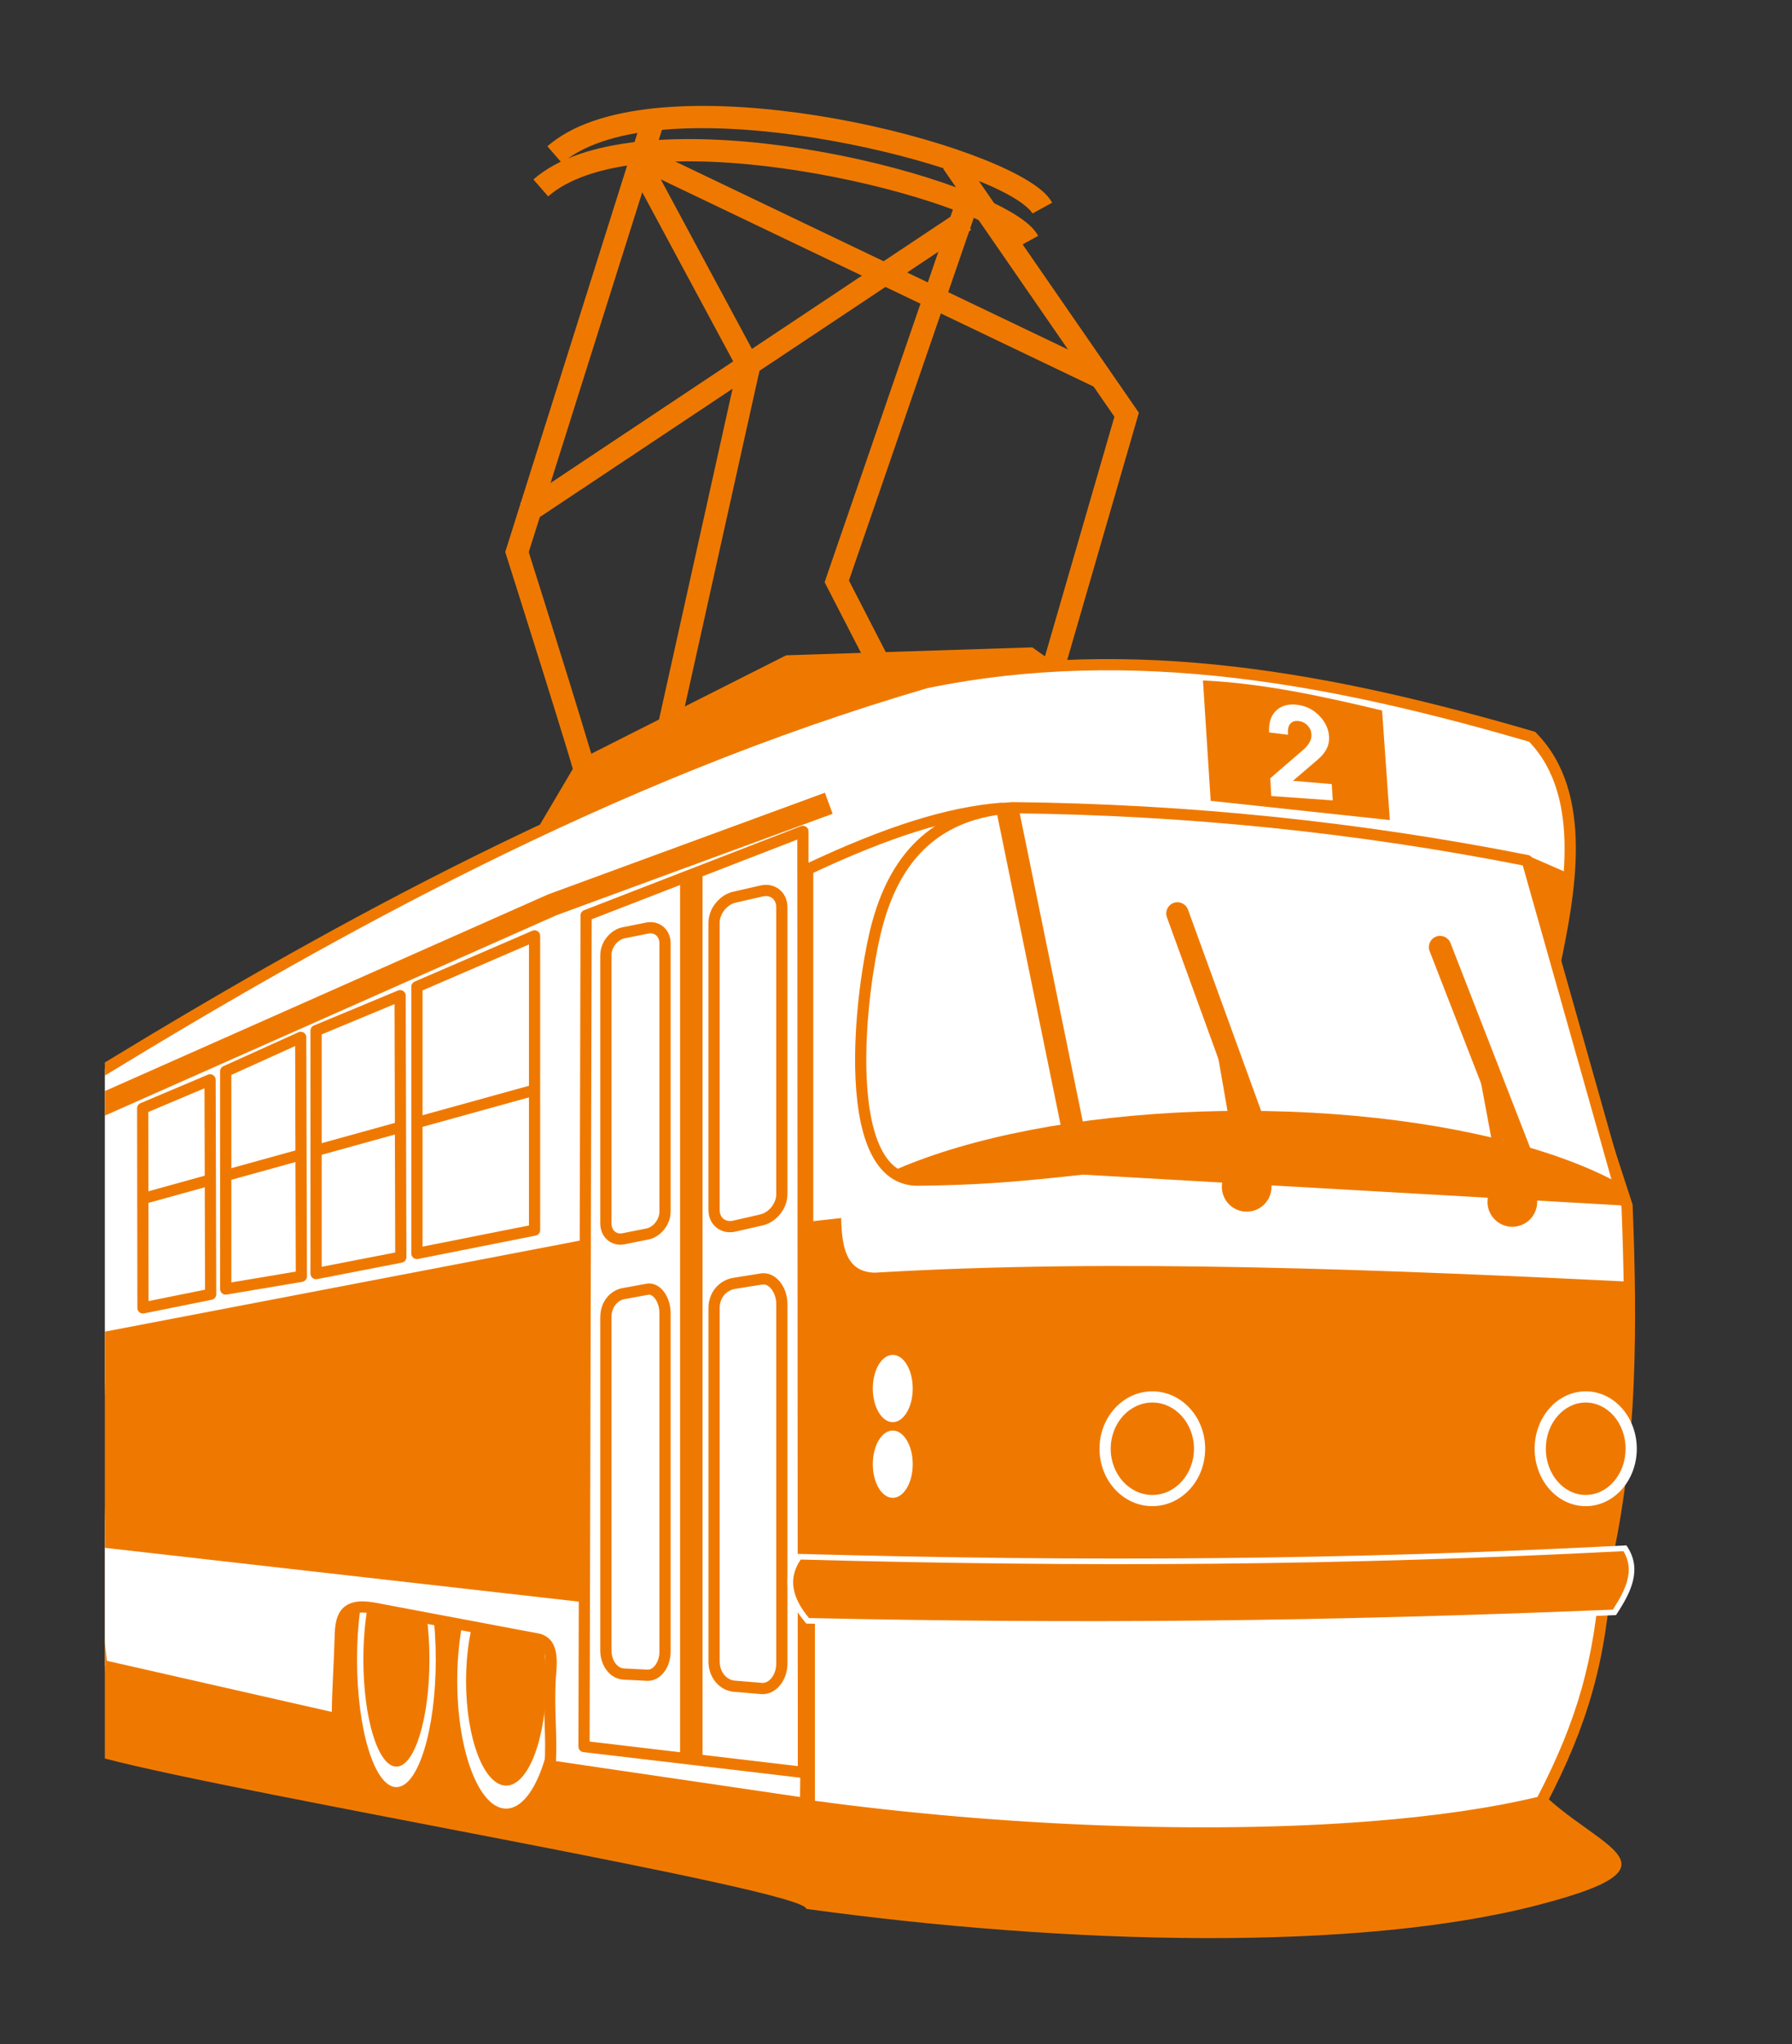 <?xml version="1.0" encoding="UTF-8" standalone="no"?>
<!-- Created with Inkscape (http://www.inkscape.org/) -->
<svg xmlns:svg="http://www.w3.org/2000/svg" xmlns="http://www.w3.org/2000/svg" xmlns:xlink="http://www.w3.org/1999/xlink" xmlns:dc="http://purl.org/dc/elements/1.1/" xmlns:cc="http://web.resource.org/cc/" xmlns:rdf="http://www.w3.org/1999/02/22-rdf-syntax-ns#" version="1.0" width="286.021" height="326.102" viewBox="0 0 286.021 326.102" id="svg2" xml:space="preserve"><rect x="0" y="0" width="286.021" height="326.102" fill="#333333" stroke="none"/><defs id="defs237">
				
				
				
				
				
				
				
				
				
				
				
				
				
				
				
				
				
				
				
				
				
				
				
				
				
				
				
				
				
				
				
				
				
				
				
				
				
				
				
				
				
				
				
				
				
				
				
				
				
				
				
				
				
				
				
				
				
				
				
				
				
				
				
				
				
				
				
				
				
				
				
				
				
				
			
			
		
					<defs id="defs63">
						<path d="M 273.674,195.72 C 274.547,217.297 274.423,237.877 270.307,257.458 C 222.787,259.331 175.268,260.329 127.747,258.206 C 127.747,217.172 127.747,176.887 127.747,135.852 C 142.028,129.117 152.879,125.749 162.171,125.001 C 193.103,127.869 222.88,131.893 253.812,134.761 C 260.547,155.465 266.939,175.016 273.674,195.72 z " id="XMLID_3_"/>
					</defs>
					<clipPath id="XMLID_4_">
						<use id="use67" x="0" y="0" width="286.021" height="326.102" xlink:href="#XMLID_3_"/>
					</clipPath>
					
				
						
					</defs>
	
		<path d="M 128.691,266.63 C 171.092,270.009 198.968,283.082 241.369,279.703 C 248.404,294.269 274.282,296.409 245.529,303.884 C 216.777,311.36 170.84,310.299 128.691,304.512 C 128.691,301.483 38.569,286.28 16.735,280.523 L 16.735,244.754 C 19.228,243.241 22.513,242.308 26.82,242.221 C 58.446,241.588 128.691,272.285 128.691,266.63 z " style="fill:#ef7900" id="path7"/><path d="M 92.287,125.741 C 92.287,124.748 80.847,88.708 80.815,88.604 L 80.641,88.056 L 80.809,87.527 L 102.382,19.163 L 105.799,20.241 L 84.391,88.075 C 85.834,92.633 95.872,124.378 95.872,125.741 L 92.287,125.741 z " style="fill:#ef7900" id="path9"/><path d="M 104.173,119.336 L 117.641,58.794 L 100.343,26.643 L 103.494,24.948 L 121.103,57.682 L 121.417,58.264 L 121.273,58.914 L 107.66,120.106 L 104.173,119.336 z " style="fill:#ef7900" id="path11"/><path d="M 153.49,24.904 L 181.294,65.144 L 181.776,65.84 L 181.538,66.655 L 168.406,111.942 L 164.975,110.948 L 177.872,66.477 L 150.55,26.934 L 153.49,24.904 z " style="fill:#ef7900" id="path13"/><path d="M 141.222,111.527 L 131.969,93.56 L 131.617,92.876 L 131.862,92.159 L 153.055,30.628 L 156.443,31.791 L 135.498,92.605 L 144.399,109.888 L 141.222,111.527 z " style="fill:#ef7900" id="path15"/><path d="M 104.478,24.186 L 177.012,58.889 L 175.472,62.11 L 102.939,27.406 L 104.478,24.186 z " style="fill:#ef7900" id="path17"/><path d="M 82.996,80.291 L 153.024,33.692 L 154.998,36.675 L 84.97,83.273 L 82.996,80.291 z " style="fill:#ef7900" id="path19"/><path d="M 129.176,250.168 C 171.577,253.547 213.978,253.547 256.379,250.168 C 255.494,264.733 252.603,274.758 246.014,287.422 C 218.859,294.066 171.325,293.837 129.176,288.05 C 129.176,274.26 129.176,263.956 129.176,250.168 z " style="fill:white" id="path21"/><path d="M 129.297,249.279 C 171.634,252.651 213.972,252.649 256.31,249.275 C 256.803,249.236 257.234,249.605 257.272,250.098 C 257.277,250.151 257.275,250.203 257.271,250.255 C 256.822,257.588 255.87,263.786 254.197,269.75 C 252.522,275.727 250.13,281.453 246.809,287.836 C 246.677,288.09 246.438,288.254 246.176,288.303 L 246.042,288.335 C 242.194,289.27 237.957,290.066 233.401,290.729 C 228.839,291.393 223.955,291.924 218.822,292.326 C 192.489,294.393 159.382,293.1 129.057,288.937 C 128.609,288.877 128.284,288.492 128.284,288.052 L 128.28,288.052 L 128.28,250.169 C 128.28,249.675 128.682,249.273 129.176,249.273 C 129.217,249.271 129.258,249.274 129.297,249.279 z M 255.42,251.141 C 213.637,254.416 171.854,254.415 130.072,251.136 L 130.072,287.269 C 160.058,291.331 192.685,292.58 218.681,290.54 C 223.789,290.139 228.635,289.612 233.148,288.955 C 237.579,288.311 241.687,287.543 245.405,286.648 C 248.577,280.512 250.868,274.997 252.475,269.266 C 254.035,263.698 254.958,257.911 255.42,251.141 z " style="fill:#ef7900" id="path23"/><path d="M 174.582,110.236 L 164.763,103.267 L 125.481,104.534 L 92.22,121.323 L 83.984,135.262 L 174.582,110.236 z " style="fill:#ef7900" id="path25"/><path d="M 63.27,244.342 C 66.74,244.342 69.553,253.464 69.553,264.714 C 69.553,275.967 66.74,285.087 63.27,285.087 C 59.8,285.087 56.986,275.966 56.986,264.714 C 56.986,253.463 59.8,244.342 63.27,244.342" style="fill:white" id="path27"/><path d="M 63.27,247.614 C 66.182,247.614 68.544,255.27 68.544,264.714 C 68.544,274.158 66.182,281.814 63.27,281.814 C 60.357,281.814 57.996,274.158 57.996,264.714 C 57.996,255.27 60.357,247.614 63.27,247.614" style="fill:#ef7900" id="path29"/><path d="M 80.786,247.769 C 85.098,247.769 88.593,256.891 88.593,268.141 C 88.593,279.394 85.098,288.514 80.786,288.514 C 76.475,288.514 72.98,279.393 72.98,268.141 C 72.98,256.891 76.475,247.769 80.786,247.769" style="fill:white" id="path31"/><path d="M 80.786,251.445 C 84.32,251.445 87.185,258.921 87.185,268.142 C 87.185,277.365 84.321,284.841 80.786,284.841 C 77.252,284.841 74.388,277.365 74.388,268.142 C 74.388,258.92 77.253,251.445 80.786,251.445" style="fill:#ef7900" id="path33"/><path d="M 16.735,241.567 L 128.958,251.196 L 128.576,287.696 L 87.802,281.704 C 88.129,276.684 87.505,273.221 87.83,267.57 C 88.131,264.428 88.121,262.108 85.927,261.477 C 77.168,259.827 68.41,258.177 59.652,256.528 C 55.337,255.76 54.406,257.536 54.321,260.716 C 54.124,267.104 53.868,269.446 53.837,274.206 L 16.735,265.78 L 16.735,241.567 L 16.735,241.567 z " style="fill:white" id="path35"/><path d="M 16.735,240.668 L 129.03,250.304 C 129.523,250.344 129.891,250.777 129.849,251.27 L 129.849,251.281 L 129.468,287.704 C 129.465,288.197 129.062,288.593 128.569,288.589 C 128.527,288.589 128.486,288.585 128.447,288.579 L 128.446,288.582 L 87.672,282.59 C 87.198,282.521 86.866,282.089 86.911,281.617 C 87.068,279.176 86.999,277.108 86.926,274.971 C 86.85,272.726 86.771,270.404 86.938,267.521 C 86.939,267.498 86.942,267.474 86.945,267.451 C 87.085,265.977 87.153,264.706 86.942,263.779 C 86.779,263.061 86.416,262.559 85.706,262.346 L 59.498,257.407 L 59.498,257.409 C 57.653,257.081 56.587,257.245 56.016,257.788 C 55.44,258.336 55.251,259.374 55.213,260.736 L 55.213,260.74 L 55.212,260.751 L 55.212,260.762 C 55.127,263.518 55.034,265.482 54.951,267.213 C 54.838,269.58 54.746,271.519 54.729,274.208 C 54.727,274.702 54.326,275.099 53.833,275.097 C 53.766,275.097 53.702,275.089 53.64,275.076 L 53.64,275.078 L 16.734,266.695 L 16.734,261.961 L 17.059,264.936 L 52.955,273.089 C 52.988,270.877 53.068,269.161 53.165,267.13 C 53.249,265.364 53.344,263.361 53.427,260.691 C 53.477,258.877 53.794,257.435 54.783,256.493 C 55.777,255.545 57.333,255.204 59.805,255.645 L 59.805,255.647 L 59.816,255.649 L 86.035,260.589 C 86.082,260.595 86.127,260.604 86.171,260.616 C 87.638,261.039 88.372,262.009 88.686,263.387 C 88.95,264.545 88.879,265.981 88.724,267.617 L 88.723,267.62 C 88.56,270.445 88.637,272.717 88.711,274.916 C 88.777,276.875 88.842,278.774 88.741,280.938 L 127.694,286.663 L 128.055,252.019 L 16.735,242.467 L 16.735,240.668 z " style="fill:#ef7900" id="path37"/><path d="M 16.735,221.652 L 135.012,210.759 L 247.016,163.962 C 245.027,158.755 257.75,130.905 244.547,117.534 C 213.345,108.43 181.096,102.065 147.81,108.907 C 100.68,122.692 58.281,145.223 16.735,170.535 L 16.735,221.652 L 16.735,221.652 z " style="fill:white" id="path39"/><g transform="matrix(0.896,0,0,0.896,14.431,16.927)" id="g41">
					<defs id="defs43">
						<path d="M 2.571,228.443 L 134.551,216.288 L 259.53,164.069 C 257.311,158.259 271.508,127.183 256.775,112.263 C 221.959,102.104 185.974,95.002 148.831,102.636 C 96.241,118.018 48.931,143.16 2.571,171.404 L 2.571,228.443 L 2.571,228.443 z " id="XMLID_1_"/>
					</defs>
					<clipPath id="XMLID_2_">
						<use id="use47" x="0" y="0" width="286.021" height="326.102" xlink:href="#XMLID_1_"/>
					</clipPath>
					<g id="g49">
						<g id="_269603680">
							<path d="M 256.429,133.604 L 277.979,142.975 L 268.395,165.015 L 246.845,155.644 L 256.429,133.604 z " style="fill:#ef7900" clip-path="url(#XMLID_2_)" id="_269602280"/>
						</g>
					</g>
				</g><path d="M 16.735,221.652 L 135.012,210.759 L 247.016,163.962 C 245.027,158.755 257.75,130.905 244.547,117.534 C 213.345,108.43 181.096,102.065 147.81,108.907 C 100.68,122.692 58.281,145.223 16.735,170.535 L 16.735,221.652 L 16.735,221.652 z " style="fill:none" id="path53"/><path d="M 16.735,220.756 L 134.788,209.883 L 245.972,163.427 C 245.697,161.401 246.401,157.992 247.268,153.775 C 249.444,143.207 252.714,127.315 244.064,118.324 C 228.586,113.815 212.85,109.988 196.857,108.13 C 180.828,106.267 164.547,106.384 148.02,109.775 C 123.04,117.084 99.384,126.861 76.471,138.211 C 56.1,148.303 36.322,159.635 16.734,171.58 L 16.734,169.488 C 36.067,157.721 55.587,146.561 75.68,136.607 C 98.681,125.213 122.446,115.394 147.56,108.049 L 147.629,108.031 C 164.377,104.589 180.854,104.467 197.06,106.351 C 213.234,108.231 229.146,112.11 244.794,116.676 L 245.019,116.742 L 245.183,116.907 C 254.699,126.544 251.285,143.127 249.019,154.131 C 248.073,158.721 247.338,162.293 247.849,163.642 L 247.849,163.645 L 247.851,163.65 L 248.153,164.454 L 247.357,164.787 L 135.354,211.584 L 135.234,211.634 L 135.091,211.647 L 16.735,222.548 L 16.735,220.756 z " style="fill:#ef7900" id="path55"/><path d="M 93.404,197.742 L 16.735,212.429 L 16.735,246.914 L 94.013,255.682 L 93.404,197.742 z " style="fill:#ef7900" id="path57"/><path d="M 259.691,192.326 C 260.474,211.663 260.362,230.107 256.674,247.655 C 214.087,249.333 171.502,250.228 128.915,248.325 C 128.915,211.551 128.915,175.449 128.915,138.674 C 141.713,132.638 151.437,129.62 159.765,128.95 C 187.485,131.52 214.171,135.126 241.891,137.696 C 247.927,156.251 253.655,173.772 259.691,192.326 z " style="fill:white" id="path59"/><g transform="matrix(0.896,0,0,0.896,14.431,16.927)" id="_189020576">
							<path d="M 123.631,199.087 C 126.998,198.713 130.366,198.339 133.734,197.965 C 133.851,203.086 134.594,207.58 139.72,207.694 C 182.443,205.154 229.921,207.091 279.661,209.564 L 286.021,263.446 L 106.418,265.691 C 112.156,243.489 117.894,221.288 123.631,199.087 z " style="fill:#ef7900" clip-path="url(#XMLID_4_)" id="_189020856"/>
						</g><path d="M 259.691,192.326 C 260.474,211.663 260.362,230.107 256.674,247.655 C 214.087,249.333 171.502,250.228 128.915,248.325 C 128.915,211.551 128.915,175.449 128.915,138.674 C 141.713,132.638 151.437,129.62 159.765,128.95 C 187.485,131.52 214.171,135.126 241.891,137.696 C 247.927,156.251 253.655,173.772 259.691,192.326 z " style="fill:none" id="path73"/><path d="M 260.586,192.326 C 260.976,202.003 261.143,211.46 260.752,220.696 C 260.359,229.967 259.403,239.014 257.549,247.837 C 257.463,248.246 257.11,248.53 256.709,248.546 L 256.709,248.547 C 235.421,249.387 214.121,250.029 192.8,250.225 C 171.485,250.421 150.175,250.168 128.875,249.218 C 128.396,249.198 128.021,248.801 128.021,248.325 L 128.018,248.325 L 128.018,138.674 C 128.018,138.296 128.253,137.972 128.585,137.841 C 135.002,134.816 140.655,132.545 145.75,130.945 C 150.887,129.331 155.465,128.397 159.694,128.057 C 159.766,128.051 159.837,128.055 159.906,128.066 C 173.84,129.359 187.383,130.896 200.925,132.434 C 214.566,133.983 228.206,135.531 241.971,136.807 C 242.337,136.84 242.631,137.091 242.738,137.421 L 242.741,137.42 C 245.758,146.698 248.7,155.717 251.642,164.735 C 254.582,173.753 257.523,182.773 260.542,192.05 C 260.571,192.141 260.585,192.234 260.586,192.326 z M 258.966,220.626 C 259.354,211.472 259.19,202.092 258.803,192.49 C 255.798,183.253 252.869,174.27 249.939,165.288 C 247.057,156.45 244.174,147.612 241.22,138.531 C 227.472,137.248 214.1,135.73 200.729,134.213 C 187.118,132.667 173.507,131.123 159.774,129.848 C 155.692,130.182 151.263,131.091 146.282,132.654 C 141.383,134.193 135.957,136.364 129.809,139.242 L 129.809,247.472 C 150.812,248.391 171.801,248.635 192.785,248.442 C 213.818,248.249 234.873,247.616 255.938,246.791 C 257.681,238.279 258.587,229.558 258.966,220.626 z " style="fill:#ef7900" id="path75"/><path d="M 198.983,185.359 C 201.172,185.359 202.947,187.133 202.947,189.323 C 202.947,191.512 201.173,193.287 198.983,193.287 C 196.794,193.287 195.018,191.513 195.018,189.323 C 195.018,187.134 196.793,185.359 198.983,185.359" style="fill:#ef7900" id="path77"/><path d="M 241.384,187.772 C 243.572,187.772 245.348,189.547 245.348,191.737 C 245.348,193.927 243.573,195.701 241.384,195.701 C 239.195,195.701 237.419,193.927 237.419,191.737 C 237.419,189.547 239.195,187.772 241.384,187.772" style="fill:#ef7900" id="path79"/><path d="M 161.687,128.846 C 189.54,129.146 216.896,131.958 243.755,137.281 C 248.855,155.322 253.956,173.364 259.056,191.406 C 230.309,189.765 201.562,188.125 172.815,186.485 C 162.846,187.585 156.233,188.178 146.264,188.268 C 133.408,187.863 137.523,156.23 140.127,147.122 C 143.121,136.321 149.749,129.6 161.687,128.846 z " style="fill:white" id="path81"/><g transform="matrix(0.896,0,0,0.896,14.431,16.927)" id="g83">
					<defs id="defs85">
						<path d="M 164.316,124.885 C 195.396,125.22 225.921,128.358 255.892,134.297 C 261.582,154.429 267.274,174.561 272.965,194.693 C 240.888,192.862 208.811,191.032 176.733,189.202 C 165.609,190.429 158.23,191.091 147.106,191.191 C 132.761,190.74 137.353,155.442 140.258,145.279 C 143.599,133.226 150.995,125.727 164.316,124.885 z " id="XMLID_5_"/>
					</defs>
					<clipPath id="XMLID_6_">
						<use id="use89" x="0" y="0" width="286.021" height="326.102" xlink:href="#XMLID_5_"/>
					</clipPath>
					<g id="g91">
						<g id="_189021432">
							<path d="M 205.388,178.882 C 249.507,178.882 285.274,191.613 285.274,207.319 C 285.274,223.025 249.507,235.757 205.388,235.757 C 161.268,235.757 125.502,223.026 125.502,207.319 C 125.502,191.613 161.268,178.882 205.388,178.882" style="fill:#ef7900" clip-path="url(#XMLID_6_)" id="_189022128"/>
							<path d="M 164.287,119.77 L 179.261,192.916 L 175.355,193.714 L 160.381,120.568 L 164.287,119.77 z " style="fill:#ef7900" clip-path="url(#XMLID_6_)" id="_269243224"/>
						</g>
					</g>
				</g><path d="M 161.687,128.846 C 189.54,129.146 216.896,131.958 243.755,137.281 C 248.855,155.322 253.956,173.364 259.056,191.406 C 230.309,189.765 201.562,188.125 172.815,186.485 C 162.846,187.585 156.233,188.178 146.264,188.268 C 133.408,187.863 137.523,156.23 140.127,147.122 C 143.121,136.321 149.749,129.6 161.687,128.846 z " style="fill:none" id="path96"/><path d="M 161.747,127.954 C 175.692,128.105 189.506,128.885 203.185,130.29 C 216.902,131.7 230.483,133.738 243.927,136.401 C 244.271,136.469 244.529,136.723 244.617,137.039 L 259.918,191.163 C 260.051,191.639 259.774,192.133 259.299,192.266 C 259.186,192.298 259.071,192.307 258.961,192.294 L 172.843,187.381 C 167.874,187.928 163.736,188.35 159.604,188.646 C 155.464,188.942 151.302,189.114 146.273,189.159 L 146.238,189.159 C 145.55,189.138 144.91,189.038 144.314,188.868 C 140.971,187.913 138.919,184.807 137.761,180.622 C 136.659,176.637 136.363,171.639 136.52,166.639 C 136.769,158.722 138.154,150.768 139.266,146.875 L 139.282,146.83 C 140.825,141.29 143.313,136.782 146.962,133.546 C 150.635,130.289 155.454,128.342 161.632,127.952 C 161.671,127.95 161.708,127.951 161.747,127.954 z M 203.003,132.068 C 189.363,130.667 175.606,129.89 161.734,129.738 C 155.978,130.103 151.517,131.894 148.145,134.883 C 144.772,137.875 142.458,142.089 141.005,147.299 C 141,147.321 140.994,147.344 140.988,147.366 C 139.902,151.168 138.547,158.946 138.304,166.695 C 138.151,171.533 138.433,176.349 139.481,180.146 C 140.476,183.744 142.152,186.388 144.802,187.146 C 145.269,187.278 145.763,187.357 146.283,187.374 C 151.211,187.328 155.333,187.157 159.476,186.861 C 163.615,186.565 167.749,186.142 172.716,185.595 L 172.716,185.596 C 172.765,185.592 172.814,185.589 172.863,185.592 L 257.854,190.441 L 243.046,138.053 C 229.807,135.446 216.46,133.451 203.003,132.068 z " style="fill:#ef7900" id="path98"/><path d="M 192.003,108.547 C 201.533,108.996 211.064,111.055 220.594,113.344 C 221.005,119.17 221.417,124.997 221.829,130.823 C 212.299,129.798 202.768,128.775 193.238,127.751 C 192.826,121.579 192.414,114.718 192.003,108.547 z " style="fill:#ef7900" id="path100"/><path d="M 212.722,127.676 C 211.156,127.567 209.564,127.456 207.943,127.343 C 206.293,127.227 204.613,127.11 202.905,126.991 C 202.853,126.043 202.802,125.098 202.749,124.151 C 203.645,123.378 204.53,122.615 205.405,121.858 C 206.271,121.112 207.127,120.374 207.972,119.645 C 208.446,119.233 208.8,118.817 209.025,118.398 C 209.25,117.98 209.348,117.565 209.323,117.154 C 209.291,116.614 209.088,116.145 208.717,115.746 C 208.346,115.347 207.885,115.106 207.326,115.03 C 206.73,114.949 206.279,115.079 205.973,115.415 C 205.665,115.753 205.53,116.269 205.57,116.962 C 205.575,117.046 205.58,117.13 205.584,117.214 C 205.086,117.153 204.586,117.091 204.084,117.029 C 203.581,116.967 203.072,116.902 202.562,116.841 C 202.562,116.826 202.562,116.813 202.561,116.797 C 202.476,115.263 202.873,114.094 203.745,113.299 C 204.177,112.905 204.687,112.64 205.271,112.499 C 205.85,112.361 206.505,112.343 207.232,112.453 C 207.9,112.553 208.518,112.756 209.083,113.052 C 209.646,113.348 210.162,113.742 210.629,114.231 C 211.555,115.203 212.057,116.3 212.135,117.528 C 212.178,118.206 212.048,118.844 211.747,119.449 C 211.444,120.063 210.946,120.648 210.262,121.226 C 209.623,121.768 208.986,122.322 208.34,122.873 C 207.688,123.429 207.029,123.991 206.367,124.558 C 207.428,124.648 208.477,124.736 209.514,124.823 C 210.54,124.91 211.553,124.994 212.557,125.079 C 212.611,125.945 212.666,126.811 212.722,127.676 z " style="fill:white" id="path102"/><path d="M 142.494,216.134 C 144.254,216.134 145.68,218.536 145.68,221.499 C 145.68,224.462 144.254,226.864 142.494,226.864 C 140.735,226.864 139.308,224.462 139.308,221.499 C 139.308,218.536 140.736,216.134 142.494,216.134" style="fill:white" id="path104"/><path d="M 142.494,228.206 C 144.254,228.206 145.68,230.608 145.68,233.571 C 145.68,236.534 144.254,238.936 142.494,238.936 C 140.735,238.936 139.308,236.533 139.308,233.571 C 139.309,230.608 140.736,228.206 142.494,228.206" style="fill:white" id="path106"/><path d="M 66.543,157.407 L 85.322,149.298 L 85.322,196.223 L 66.543,199.957 L 66.543,157.407 z " style="fill:white" id="path108"/><g transform="matrix(0.896,0,0,0.896,14.431,16.927)" id="g110">
					<defs id="defs112">
						<path d="M 58.15,156.755 L 79.104,147.707 L 79.104,200.069 L 58.15,204.234 L 58.15,156.755 z " id="XMLID_7_"/>
					</defs>
					<clipPath id="XMLID_8_">
						<use id="use116" x="0" y="0" width="286.021" height="326.102" xlink:href="#XMLID_7_"/>
					</clipPath>
					<g id="g118">
						<g id="_188564696">
							<path d="M 9.616,193.374 L 85.299,172.431 L 85.83,174.353 L 10.147,195.296 L 9.616,193.374 z " style="fill:#ef7900" clip-path="url(#XMLID_8_)" id="_269598728"/>
						</g>
					</g>
				</g><path d="M 66.543,157.407 L 85.322,149.298 L 85.322,196.223 L 66.543,199.957 L 66.543,157.407 z " style="fill:none" id="path122"/><path d="M 66.209,156.575 L 84.968,148.475 C 85.422,148.279 85.95,148.49 86.144,148.943 C 86.194,149.059 86.217,149.18 86.217,149.298 L 86.218,149.298 L 86.218,149.315 L 86.218,196.225 C 86.218,196.678 85.881,197.054 85.444,197.113 L 66.715,200.835 C 66.23,200.929 65.76,200.613 65.665,200.128 C 65.653,200.07 65.649,200.013 65.649,199.957 L 65.647,199.957 L 65.647,157.407 C 65.647,157.03 65.88,156.709 66.209,156.575 z M 84.426,150.66 L 67.44,157.996 L 67.44,198.866 L 84.426,195.489 L 84.426,150.66 z " style="fill:#ef7900" id="path124"/><path d="M 50.448,164.414 L 63.861,158.834 L 63.977,200.539 L 50.448,203.169 L 50.448,164.414 z " style="fill:white" id="path126"/><g transform="matrix(0.896,0,0,0.896,14.431,16.927)" id="g128">
					<defs id="defs130">
						<path d="M 40.19,164.574 L 55.157,158.347 L 55.286,204.884 L 40.19,207.819 L 40.19,164.574 z " id="XMLID_9_"/>
					</defs>
					<clipPath id="XMLID_10_">
						<use id="use134" x="0" y="0" width="286.021" height="326.102" xlink:href="#XMLID_9_"/>
					</clipPath>
					<g id="g136">
						<g id="_189400192">
							<path d="M 9.616,193.374 L 85.299,172.431 L 85.83,174.353 L 10.147,195.296 L 9.616,193.374 z " style="fill:#ef7900" clip-path="url(#XMLID_10_)" id="_189004272"/>
						</g>
					</g>
				</g><path d="M 50.448,164.414 L 63.861,158.834 L 63.977,200.539 L 50.448,203.169 L 50.448,164.414 z " style="fill:none" id="path140"/><path d="M 50.144,163.573 L 63.519,158.008 C 63.975,157.819 64.498,158.035 64.688,158.491 C 64.745,158.626 64.765,158.766 64.754,158.903 L 64.87,200.54 C 64.87,200.975 64.558,201.339 64.145,201.417 L 64.146,201.419 L 50.616,204.048 C 50.131,204.142 49.663,203.824 49.57,203.338 C 49.558,203.281 49.554,203.226 49.554,203.169 L 49.552,203.169 L 49.552,164.414 C 49.552,164.027 49.799,163.696 50.144,163.573 z M 62.972,160.173 L 51.344,165.01 L 51.344,202.084 L 63.082,199.801 L 62.972,160.173 z " style="fill:#ef7900" id="path142"/><path d="M 36.029,170.894 L 47.997,165.483 L 48.101,203.602 L 36.028,205.631 L 36.028,170.894 L 36.029,170.894 z " style="fill:white" id="path144"/><g transform="matrix(0.896,0,0,0.896,14.431,16.927)" id="g146">
					<defs id="defs148">
						<path d="M 24.101,171.805 L 37.455,165.767 L 37.571,208.301 L 24.1,210.566 L 24.1,171.805 L 24.101,171.805 z " id="XMLID_11_"/>
					</defs>
					<clipPath id="XMLID_12_">
						<use id="use152" x="0" y="0" width="286.021" height="326.102" xlink:href="#XMLID_11_"/>
					</clipPath>
					<g id="g154">
						<g id="_189019920">
							<path d="M 9.616,193.374 L 85.299,172.431 L 85.83,174.353 L 10.147,195.296 L 9.616,193.374 z " style="fill:#ef7900" clip-path="url(#XMLID_12_)" id="_269600880"/>
						</g>
					</g>
				</g><path d="M 36.029,170.894 L 47.997,165.483 L 48.101,203.602 L 36.028,205.631 L 36.028,170.894 L 36.029,170.894 z " style="fill:none" id="path158"/><path d="M 35.7,170.061 L 47.629,164.668 C 48.08,164.464 48.61,164.665 48.812,165.116 C 48.876,165.257 48.901,165.406 48.889,165.55 L 48.993,203.601 C 48.993,204.044 48.671,204.412 48.247,204.481 L 48.248,204.483 L 36.175,206.513 C 35.688,206.594 35.227,206.265 35.147,205.778 C 35.138,205.728 35.135,205.68 35.135,205.63 L 35.132,205.63 L 35.132,170.894 C 35.133,170.516 35.368,170.192 35.7,170.061 z M 47.109,166.868 L 36.925,171.472 L 36.925,204.575 L 47.206,202.846 L 47.109,166.868 z " style="fill:#ef7900" id="path160"/><path d="M 186.251,146.326 C 185.915,145.397 186.395,144.372 187.323,144.035 C 188.251,143.699 189.276,144.178 189.613,145.106 L 203.026,181.992 C 203.362,182.919 202.882,183.945 201.955,184.281 C 201.026,184.618 200.001,184.139 199.665,183.211 L 186.251,146.326 z " style="fill:#ef7900" id="path162"/><path d="M 199.88,189.493 C 199.964,189.98 199.636,190.444 199.149,190.526 C 198.661,190.608 198.198,190.281 198.117,189.795 L 193.086,160.957 C 193.003,160.469 193.33,160.006 193.818,159.923 C 194.305,159.841 194.768,160.168 194.85,160.655 L 199.88,189.493 z " style="fill:#ef7900" id="path164"/><path d="M 228.182,151.725 C 227.826,150.806 228.283,149.77 229.204,149.415 C 230.124,149.06 231.159,149.517 231.514,150.437 L 244.928,184.895 C 245.282,185.815 244.825,186.85 243.905,187.206 C 242.985,187.561 241.95,187.104 241.595,186.183 L 228.182,151.725 z " style="fill:#ef7900" id="path166"/><path d="M 241.792,191.957 C 241.881,192.442 241.559,192.908 241.074,192.997 C 240.588,193.086 240.122,192.764 240.034,192.279 L 235.004,165.338 C 234.915,164.853 235.237,164.387 235.722,164.298 C 236.208,164.209 236.674,164.532 236.762,165.016 L 241.792,191.957 z " style="fill:#ef7900" id="path168"/><path d="M 22.777,176.8 L 33.53,172.258 L 33.623,206.463 L 22.819,208.642 L 22.777,176.8 z " style="fill:white" id="path170"/><g transform="matrix(0.896,0,0,0.896,14.431,16.927)" id="g172">
					<defs id="defs174">
						<path d="M 9.313,178.395 L 21.312,173.326 L 21.416,211.494 L 9.36,213.926 L 9.313,178.395 z " id="XMLID_13_"/>
					</defs>
					<clipPath id="XMLID_14_">
						<use id="use178" x="0" y="0" width="286.021" height="326.102" xlink:href="#XMLID_13_"/>
					</clipPath>
					<g id="g180">
						<g id="_188563840">
							<path d="M 0,196.066 L 85.299,172.43 L 85.83,174.352 L 0.531,197.988 L 0,196.066 z " style="fill:#ef7900" clip-path="url(#XMLID_14_)" id="_269598168"/>
						</g>
					</g>
				</g><path d="M 22.777,176.8 L 33.53,172.258 L 33.623,206.463 L 22.819,208.642 L 22.777,176.8 z " style="fill:none" id="path184"/><path d="M 22.43,175.977 L 33.183,171.435 C 33.637,171.244 34.161,171.457 34.353,171.912 C 34.405,172.036 34.428,172.166 34.422,172.293 L 34.516,206.463 C 34.516,206.907 34.19,207.277 33.764,207.345 L 22.994,209.518 C 22.511,209.614 22.041,209.301 21.944,208.818 C 21.932,208.759 21.926,208.701 21.926,208.643 L 21.883,176.801 C 21.883,176.43 22.109,176.113 22.43,175.977 z M 32.64,173.602 L 23.669,177.392 L 23.71,207.552 L 32.728,205.732 L 32.64,173.602 z " style="fill:#ef7900" id="path186"/><path d="M 132.894,129.815 L 88.829,145.996 L 16.735,177.967 L 16.735,174.051 L 87.432,142.699 L 87.537,142.657 L 131.662,126.455 L 132.894,129.815 z " style="fill:#ef7900" id="path188"/><path d="M 85.135,28.623 C 86.108,27.777 87.211,27.021 88.428,26.351 C 98.212,20.963 115.514,21.417 131.223,24.241 C 146.961,27.069 161.292,32.362 164.962,36.578 C 165.256,36.917 165.504,37.266 165.701,37.624 L 162.564,39.346 C 162.5,39.228 162.396,39.088 162.259,38.93 C 159.05,35.246 145.604,30.453 130.592,27.756 C 115.554,25.053 99.134,24.54 90.149,29.488 C 89.166,30.03 88.275,30.641 87.487,31.327 L 85.135,28.623 z " style="fill:#ef7900" id="path190"/><path d="M 87.367,23.332 C 88.339,22.486 89.442,21.73 90.659,21.061 C 100.443,15.673 117.745,16.126 133.455,18.95 C 149.191,21.778 163.522,27.072 167.193,31.288 C 167.487,31.627 167.735,31.976 167.932,32.334 L 164.796,34.056 C 164.73,33.937 164.627,33.798 164.49,33.64 C 161.282,29.956 147.835,25.163 132.824,22.465 C 117.786,19.762 101.365,19.25 92.38,24.198 C 91.397,24.739 90.505,25.351 89.718,26.036 L 87.367,23.332 z " style="fill:#ef7900" id="path192"/><path d="M 183.926,223.739 L 183.924,223.739 L 183.924,223.736 C 182.108,223.736 180.457,224.55 179.256,225.867 C 178.037,227.205 177.281,229.057 177.28,231.104 L 177.284,231.104 L 177.284,231.108 L 177.284,231.11 L 177.28,231.11 C 177.28,233.158 178.037,235.012 179.257,236.351 C 180.457,237.666 182.108,238.48 183.922,238.481 L 183.922,238.477 L 183.926,238.477 L 183.927,238.477 L 183.927,238.481 C 185.743,238.481 187.394,237.666 188.594,236.349 C 189.814,235.011 190.57,233.159 190.571,231.112 L 190.567,231.112 L 190.567,231.108 L 190.567,231.106 L 190.571,231.106 C 190.571,229.058 189.814,227.204 188.593,225.865 C 187.394,224.55 185.743,223.736 183.929,223.736 L 183.929,223.739 L 183.926,223.739 z M 183.924,221.951 L 183.924,221.946 L 183.926,221.946 L 183.929,221.946 L 183.929,221.951 C 186.273,221.951 188.39,222.987 189.917,224.661 C 191.424,226.313 192.356,228.592 192.357,231.105 L 192.36,231.105 L 192.36,231.107 L 192.36,231.111 L 192.357,231.111 C 192.356,233.623 191.424,235.902 189.918,237.553 C 188.391,239.228 186.273,240.265 183.927,240.265 L 183.927,240.268 L 183.926,240.268 L 183.922,240.268 L 183.922,240.265 C 181.578,240.264 179.461,239.228 177.934,237.555 C 176.427,235.903 175.494,233.623 175.494,231.11 L 175.491,231.11 L 175.491,231.108 L 175.491,231.104 L 175.494,231.104 C 175.495,228.591 176.427,226.313 177.933,224.662 C 179.46,222.988 181.578,221.951 183.924,221.951 z " style="fill:white" id="path194"/><path d="M 93.548,146.032 L 128.148,132.625 L 128.232,282.742 L 93.215,278.617 L 93.548,146.032 z " style="fill:white" id="path196"/><g transform="matrix(0.896,0,0,0.896,14.431,16.927)" id="g198">
					<defs id="defs200">
						<path d="M 88.283,144.062 L 126.892,129.102 L 126.985,296.609 L 87.912,292.007 L 88.283,144.062 z " id="XMLID_15_"/>
					</defs>
					<clipPath id="XMLID_16_">
						<use id="use204" x="0" y="0" width="286.021" height="326.102" xlink:href="#XMLID_15_"/>
					</clipPath>
					<g id="g206">
						<g id="_188564552">
							<path d="M 105.042,132.459 C 105.042,131.355 105.938,130.459 107.042,130.459 C 108.146,130.459 109.042,131.355 109.042,132.459 L 109.042,298.654 C 109.042,299.758 108.146,300.654 107.042,300.654 C 105.938,300.654 105.042,299.758 105.042,298.654 L 105.042,132.459 z " style="fill:#ef7900" clip-path="url(#XMLID_16_)" id="_189021712"/>
						</g>
					</g>
				</g><path d="M 93.548,146.032 L 128.148,132.625 L 128.232,282.742 L 93.215,278.617 L 93.548,146.032 z " style="fill:none" id="path210"/><path d="M 93.227,145.198 L 127.827,131.791 C 128.287,131.614 128.804,131.843 128.982,132.302 C 129.029,132.425 129.048,132.55 129.041,132.673 L 129.125,282.74 C 129.125,283.234 128.725,283.633 128.233,283.633 C 128.198,283.633 128.164,283.631 128.131,283.626 L 128.13,283.629 L 93.114,279.505 C 92.638,279.45 92.292,279.031 92.323,278.557 L 92.656,146.03 C 92.656,145.653 92.894,145.328 93.227,145.198 z M 127.257,133.929 L 94.439,146.644 L 94.11,277.82 L 127.339,281.735 L 127.257,133.929 z " style="fill:#ef7900" id="path212"/><path d="M 99.538,206.356 L 103.314,205.667 C 104.849,205.386 106.146,207.365 106.146,209.439 L 106.146,263.463 C 106.146,265.537 104.869,267.314 103.314,267.236 L 99.538,267.045 C 97.982,266.967 96.705,265.347 96.705,263.273 L 96.705,210.128 C 96.705,208.054 98.003,206.637 99.538,206.356 z " style="fill:white" id="path214"/><path d="M 99.394,205.475 L 103.153,204.789 L 103.153,204.788 C 103.315,204.758 103.467,204.744 103.606,204.744 C 104.482,204.744 105.262,205.198 105.859,205.924 C 106.384,206.562 106.771,207.427 106.941,208.361 L 106.942,208.361 C 107.007,208.721 107.042,209.085 107.042,209.439 L 107.042,263.463 C 107.042,263.532 107.04,263.632 107.033,263.763 L 107.031,263.788 C 106.969,264.922 106.582,265.97 105.994,266.74 C 105.341,267.595 104.435,268.131 103.413,268.131 L 103.413,268.134 C 103.394,268.134 103.349,268.132 103.272,268.128 L 103.269,268.128 L 103.263,268.128 L 99.496,267.938 L 99.484,267.937 L 99.484,267.938 L 99.455,267.936 L 99.451,267.936 C 99.154,267.917 98.863,267.856 98.582,267.76 C 98.306,267.664 98.043,267.532 97.8,267.371 C 96.623,266.592 95.808,265.062 95.808,263.273 L 95.808,210.127 L 95.808,210.117 L 95.812,210.117 C 95.812,209.768 95.843,209.436 95.901,209.125 C 95.959,208.806 96.046,208.503 96.157,208.219 C 96.737,206.721 97.978,205.732 99.377,205.476 L 99.394,205.475 z M 103.471,206.545 L 99.745,207.226 L 99.698,207.235 C 98.892,207.382 98.17,207.97 97.823,208.865 C 97.752,209.047 97.695,209.243 97.658,209.448 C 97.618,209.661 97.597,209.885 97.597,210.117 L 97.6,210.117 L 97.6,210.128 L 97.6,263.274 C 97.6,264.447 98.087,265.417 98.787,265.88 C 98.911,265.963 99.039,266.027 99.17,266.073 C 99.294,266.116 99.426,266.143 99.562,266.152 L 99.589,266.154 L 103.328,266.343 L 103.358,266.344 C 103.371,266.344 103.365,266.343 103.412,266.343 L 103.412,266.346 C 103.837,266.346 104.247,266.08 104.571,265.655 C 104.954,265.153 105.207,264.452 105.247,263.68 L 105.247,263.672 C 105.248,263.635 105.249,263.565 105.249,263.464 L 105.249,209.439 C 105.249,209.174 105.227,208.919 105.184,208.684 L 105.185,208.683 L 105.184,208.68 C 105.068,208.045 104.815,207.468 104.478,207.059 C 104.214,206.738 103.908,206.536 103.605,206.536 C 103.552,206.536 103.508,206.539 103.474,206.545 L 103.471,206.545 L 103.471,206.545 z " style="fill:#ef7900" id="path216"/><path d="M 117.216,204.716 L 121.543,204.026 C 123.306,203.746 124.788,205.806 124.788,207.979 L 124.788,265.395 C 124.788,267.569 123.321,269.495 121.543,269.348 L 117.216,268.992 C 115.438,268.846 113.971,267.214 113.971,265.039 L 113.971,208.669 C 113.971,206.495 115.453,204.997 117.216,204.716 z " style="fill:white" id="path218"/><path d="M 117.076,203.834 L 121.403,203.144 C 121.57,203.118 121.725,203.105 121.867,203.105 L 121.867,203.108 C 122.853,203.108 123.732,203.598 124.401,204.373 L 124.402,204.371 C 125.009,205.076 125.445,206.037 125.609,207.069 C 125.66,207.38 125.685,207.685 125.685,207.98 L 125.685,265.396 C 125.685,265.547 125.678,265.705 125.666,265.863 L 125.665,265.866 L 125.666,265.866 C 125.572,267.011 125.131,268.081 124.474,268.869 C 123.768,269.716 122.809,270.25 121.734,270.25 L 121.734,270.254 C 121.65,270.254 121.562,270.25 121.47,270.242 L 117.144,269.885 L 117.134,269.884 L 117.128,269.884 L 117.121,269.884 L 117.121,269.884 C 116.812,269.857 116.501,269.79 116.194,269.688 C 115.89,269.587 115.605,269.455 115.345,269.298 C 114.008,268.49 113.076,266.927 113.076,265.039 L 113.08,265.039 L 113.08,208.669 L 113.076,208.669 L 113.076,208.658 L 113.08,208.658 C 113.08,208.282 113.115,207.932 113.179,207.612 C 113.186,207.582 113.194,207.553 113.202,207.523 C 113.268,207.219 113.361,206.929 113.474,206.658 C 114.129,205.107 115.514,204.083 117.076,203.834 z M 121.683,204.909 L 117.357,205.599 C 116.387,205.754 115.527,206.389 115.121,207.353 C 115.048,207.525 114.99,207.708 114.948,207.898 C 114.945,207.92 114.941,207.941 114.937,207.962 C 114.89,208.193 114.865,208.427 114.865,208.658 L 114.869,208.658 L 114.869,208.669 L 114.865,208.669 L 114.865,265.039 L 114.869,265.039 C 114.869,266.267 115.444,267.266 116.269,267.765 C 116.433,267.863 116.595,267.94 116.755,267.993 C 116.915,268.046 117.089,268.082 117.276,268.098 L 117.291,268.099 L 121.618,268.456 C 121.653,268.459 121.692,268.46 121.734,268.46 L 121.734,268.464 C 122.243,268.464 122.725,268.179 123.102,267.727 C 123.529,267.216 123.816,266.502 123.881,265.719 C 123.889,265.619 123.893,265.51 123.893,265.396 L 123.893,207.98 C 123.893,207.756 123.876,207.545 123.846,207.35 C 123.735,206.651 123.445,206.007 123.044,205.541 L 123.046,205.539 L 123.044,205.537 C 122.704,205.143 122.292,204.894 121.867,204.894 L 121.867,204.897 C 121.794,204.897 121.733,204.901 121.683,204.909 z " style="fill:#ef7900" id="path220"/><path d="M 99.538,148.799 L 103.314,148.046 C 104.872,147.735 106.146,148.836 106.146,150.49 L 106.146,193.283 C 106.146,194.937 104.871,196.546 103.314,196.855 L 99.538,197.608 C 97.98,197.918 96.705,196.818 96.705,195.164 L 96.705,152.371 C 96.705,150.717 97.979,149.109 99.538,148.799 z " style="fill:white" id="path222"/><path d="M 99.362,147.921 L 103.139,147.168 L 103.18,147.161 C 103.403,147.119 103.622,147.098 103.833,147.098 C 104.615,147.098 105.322,147.367 105.877,147.837 C 106.423,148.3 106.814,148.953 106.968,149.729 L 106.976,149.771 C 107.019,150.002 107.042,150.242 107.042,150.49 L 107.042,193.283 L 107.042,193.292 L 107.038,193.292 C 107.038,193.59 107.006,193.882 106.947,194.162 C 106.887,194.447 106.8,194.724 106.69,194.985 C 106.123,196.343 104.901,197.451 103.487,197.733 L 103.488,197.734 L 99.712,198.487 L 99.678,198.493 C 99.452,198.536 99.23,198.557 99.016,198.557 C 98.235,198.557 97.528,198.288 96.974,197.818 C 96.426,197.354 96.036,196.701 95.881,195.926 C 95.833,195.683 95.808,195.427 95.808,195.165 L 95.808,152.372 L 95.808,152.363 L 95.812,152.363 C 95.812,152.065 95.844,151.773 95.903,151.493 C 95.963,151.208 96.05,150.931 96.159,150.669 C 96.727,149.31 97.949,148.201 99.362,147.921 z M 103.489,148.925 L 99.713,149.678 C 98.887,149.842 98.161,150.519 97.812,151.357 C 97.742,151.523 97.688,151.691 97.653,151.858 C 97.617,152.03 97.597,152.201 97.597,152.363 L 97.6,152.363 L 97.6,152.372 L 97.6,195.165 C 97.6,195.31 97.614,195.447 97.639,195.575 C 97.713,195.946 97.887,196.249 98.129,196.452 C 98.363,196.651 98.67,196.764 99.016,196.764 C 99.118,196.764 99.222,196.755 99.328,196.737 L 99.362,196.729 L 103.139,195.977 L 103.139,195.977 L 103.142,195.977 C 103.964,195.813 104.69,195.135 105.039,194.298 C 105.109,194.131 105.162,193.964 105.197,193.797 C 105.234,193.625 105.254,193.454 105.254,193.292 L 105.25,193.292 L 105.25,193.283 L 105.25,150.49 C 105.25,150.355 105.239,150.228 105.219,150.108 L 105.212,150.079 C 105.138,149.709 104.963,149.406 104.722,149.201 C 104.488,149.003 104.181,148.89 103.834,148.89 C 103.729,148.89 103.621,148.9 103.512,148.92 L 103.504,148.922 L 103.498,148.923 L 103.489,148.925 z " style="fill:#ef7900" id="path224"/><path d="M 117.216,143.122 L 121.543,142.132 C 123.327,141.724 124.788,142.886 124.788,144.713 L 124.788,190.538 C 124.788,192.365 123.327,194.195 121.543,194.604 L 117.216,195.593 C 115.432,196.001 113.971,194.839 113.971,193.012 L 113.971,147.187 C 113.971,145.36 115.432,143.53 117.216,143.122 z " style="fill:white" id="path226"/><path d="M 117.017,142.251 L 121.344,141.261 L 121.393,141.251 C 121.69,141.187 121.975,141.155 122.247,141.155 C 123.065,141.155 123.805,141.419 124.392,141.885 C 124.979,142.351 125.402,143.015 125.583,143.813 C 125.65,144.102 125.685,144.404 125.685,144.713 L 125.685,190.539 L 125.685,190.545 L 125.681,190.545 C 125.68,190.872 125.643,191.198 125.573,191.516 C 125.504,191.832 125.405,192.133 125.285,192.414 C 124.651,193.889 123.302,195.12 121.743,195.476 L 117.417,196.465 C 117.103,196.536 116.801,196.571 116.513,196.571 C 115.696,196.571 114.955,196.307 114.368,195.84 C 113.782,195.373 113.359,194.711 113.177,193.913 C 113.11,193.624 113.076,193.322 113.076,193.013 L 113.076,147.188 L 113.076,147.181 L 113.079,147.181 C 113.08,146.853 113.118,146.527 113.188,146.21 C 113.257,145.894 113.355,145.593 113.475,145.312 C 114.108,143.837 115.457,142.607 117.017,142.251 z M 121.742,143.004 L 117.416,143.994 C 116.418,144.222 115.542,145.037 115.12,146.019 C 115.035,146.216 114.971,146.41 114.93,146.595 C 114.887,146.791 114.864,146.988 114.863,147.181 L 114.867,147.181 L 114.867,147.188 L 114.867,193.013 C 114.867,193.197 114.886,193.364 114.92,193.514 C 115.009,193.906 115.208,194.225 115.481,194.441 C 115.752,194.657 116.108,194.779 116.512,194.779 C 116.679,194.779 116.848,194.76 117.017,194.722 L 121.344,193.733 C 122.341,193.504 123.218,192.689 123.64,191.707 C 123.725,191.51 123.788,191.316 123.83,191.131 C 123.873,190.936 123.896,190.738 123.896,190.545 L 123.892,190.545 L 123.892,190.539 L 123.892,144.713 C 123.892,144.531 123.874,144.362 123.84,144.212 C 123.75,143.82 123.551,143.502 123.279,143.285 C 123.007,143.07 122.651,142.947 122.247,142.947 C 122.088,142.947 121.929,142.964 121.769,142.998 L 121.765,143 L 121.762,143 L 121.742,143.004 z " style="fill:#ef7900" id="path228"/><path d="M 253.094,223.739 L 253.093,223.739 L 253.093,223.736 C 251.359,223.736 249.782,224.545 248.634,225.852 C 247.457,227.191 246.729,229.047 246.728,231.102 L 246.732,231.102 L 246.732,231.107 L 246.732,231.109 L 246.728,231.109 C 246.728,233.165 247.457,235.023 248.634,236.364 C 249.782,237.669 251.358,238.478 253.092,238.479 L 253.092,238.475 L 253.094,238.475 L 253.096,238.475 L 253.096,238.479 C 254.83,238.479 256.408,237.669 257.556,236.363 C 258.732,235.023 259.461,233.167 259.462,231.111 L 259.458,231.111 L 259.458,231.107 L 259.458,231.105 L 259.462,231.105 C 259.462,229.048 258.733,227.19 257.556,225.851 C 256.408,224.545 254.831,223.736 253.098,223.736 L 253.098,223.739 L 253.094,223.739 L 253.094,223.739 z M 253.093,221.951 L 253.093,221.946 L 253.095,221.946 L 253.099,221.946 L 253.099,221.951 C 255.372,221.951 257.422,222.992 258.901,224.675 C 260.35,226.326 261.247,228.6 261.248,231.106 L 261.251,231.106 L 261.251,231.108 L 261.251,231.112 L 261.248,231.112 C 261.247,233.617 260.35,235.891 258.901,237.54 C 257.423,239.223 255.371,240.266 253.097,240.266 L 253.097,240.269 L 253.095,240.269 L 253.093,240.269 L 253.093,240.266 C 250.821,240.265 248.769,239.223 247.291,237.541 C 245.842,235.891 244.944,233.616 244.944,231.11 L 244.94,231.11 L 244.94,231.108 L 244.94,231.103 L 244.944,231.103 C 244.945,228.599 245.842,226.326 247.29,224.676 C 248.769,222.993 250.82,221.951 253.093,221.951 z " style="fill:white" id="path230"/><path d="M 127.573,248.33 C 173.49,249.591 214.331,249.311 259.356,246.984 C 261.591,250.393 259.915,253.802 257.679,257.211 C 210.343,259.139 172.674,259.499 128.914,258.557 C 126.004,255.148 125.111,251.739 127.573,248.33 z " style="fill:#ef7900" id="path232"/><path d="M 127.586,247.883 C 150.541,248.514 172.227,248.76 193.796,248.556 C 215.358,248.353 236.819,247.701 259.334,246.538 L 259.59,246.524 L 259.731,246.739 C 260.926,248.562 261.076,250.383 260.629,252.204 C 260.194,253.973 259.194,255.718 258.054,257.455 L 257.927,257.647 L 257.696,257.657 C 234.032,258.621 212.775,259.194 191.958,259.406 C 171.148,259.619 150.788,259.474 128.906,259.003 L 128.703,258.999 L 128.573,258.847 C 127.066,257.082 126.08,255.306 125.787,253.515 C 125.489,251.694 125.904,249.877 127.21,248.069 L 127.348,247.877 L 127.586,247.883 z M 193.802,249.449 C 172.292,249.652 150.673,249.409 127.801,248.783 C 126.752,250.318 126.421,251.849 126.67,253.371 C 126.927,254.94 127.795,256.522 129.126,258.115 C 150.926,258.582 171.218,258.726 191.952,258.514 C 212.674,258.302 233.852,257.733 257.429,256.774 C 258.472,255.169 259.373,253.569 259.761,251.991 C 260.134,250.475 260.033,248.958 259.117,247.444 C 236.701,248.599 215.312,249.246 193.802,249.449 z " style="fill:white" id="path234"/>
	</svg>
